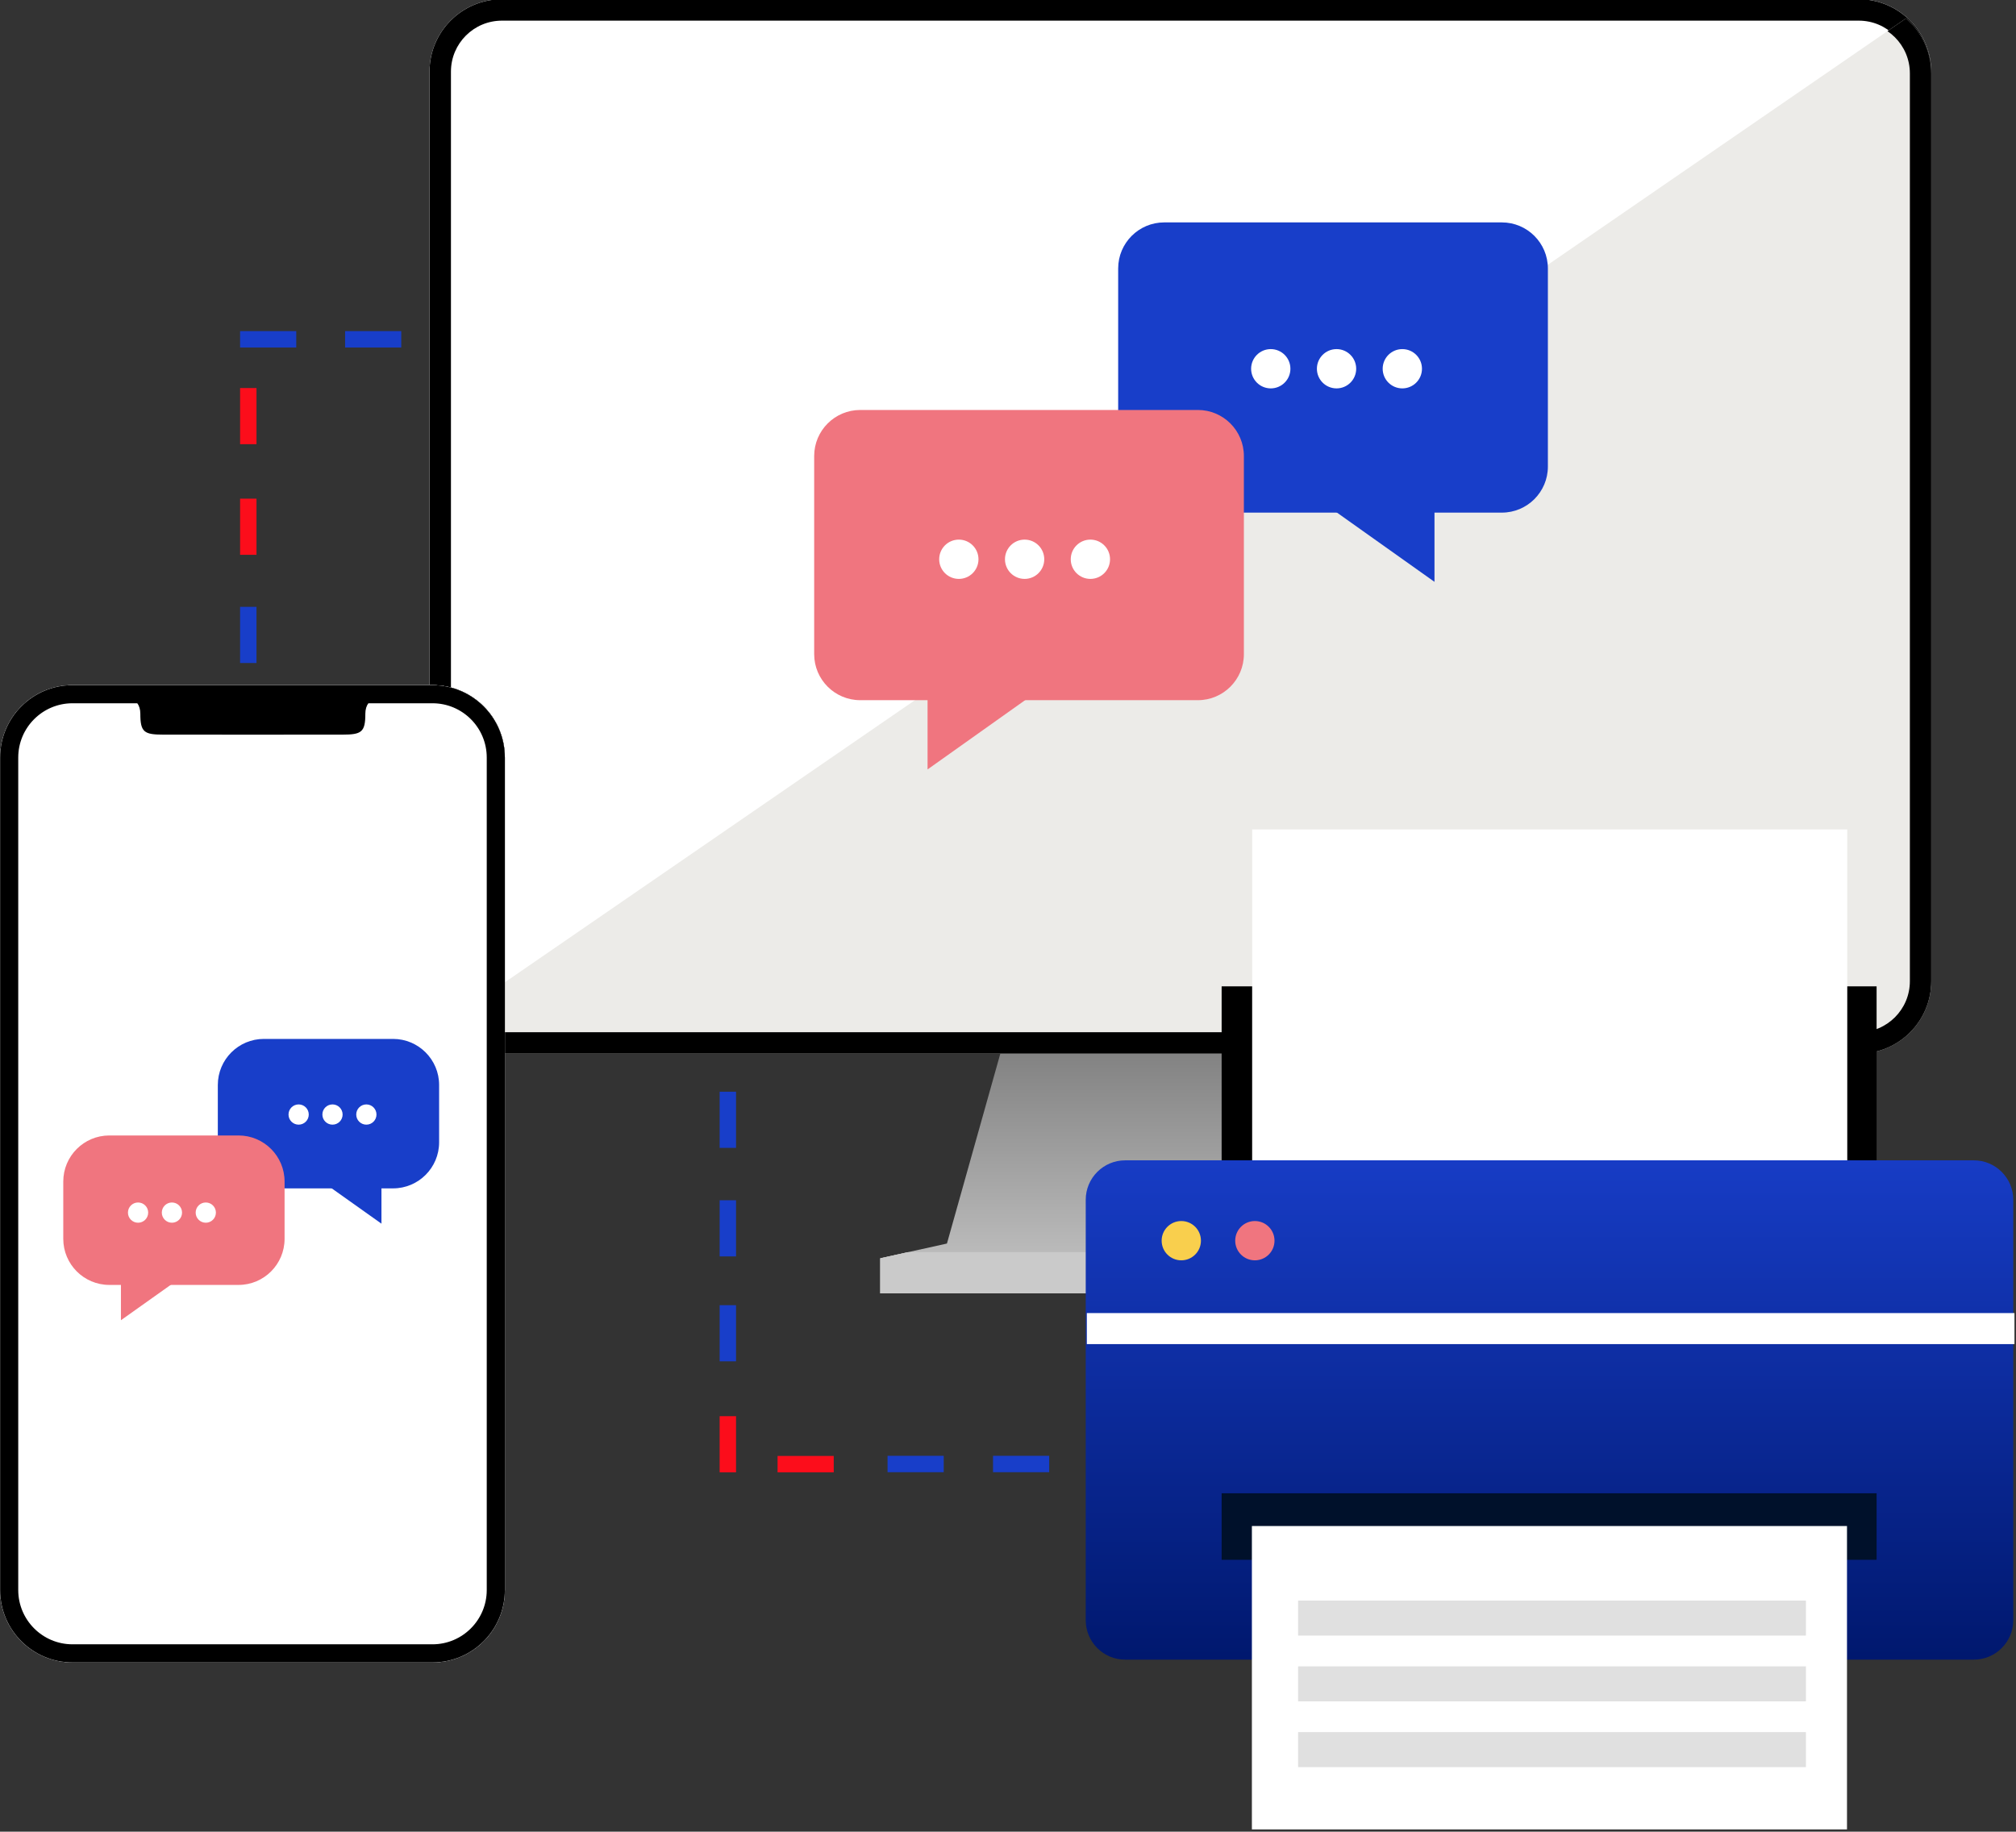 <?xml version="1.0" encoding="UTF-8" standalone="no"?>
<!DOCTYPE svg PUBLIC "-//W3C//DTD SVG 1.1//EN" "http://www.w3.org/Graphics/SVG/1.1/DTD/svg11.dtd">
<svg width="100%" height="100%" viewBox="0 0 613 557" version="1.1" xmlns="http://www.w3.org/2000/svg" xmlns:xlink="http://www.w3.org/1999/xlink" xml:space="preserve" xmlns:serif="http://www.serif.com/" style="fill-rule:evenodd;clip-rule:evenodd;stroke-linejoin:round;stroke-miterlimit:2;">
    <rect x="0" y="0" width="613" height="557" fill="#333333" stroke="none"/>
    <g>
        <g transform="matrix(1,0,0,1,-1.174,-1)">
            <rect x="74.179" y="185.536" width="4.984" height="17.077" style="fill:rgb(24,62,201);"/>
        </g>
        <g transform="matrix(1,0,0,1,-1.174,-33.9)">
            <rect x="74.179" y="185.536" width="4.984" height="17.077" style="fill:rgb(252,13,27);"/>
        </g>
        <g transform="matrix(1,0,0,1,144.642,211.359)">
            <rect x="74.179" y="185.536" width="4.984" height="17.077" style="fill:rgb(24,62,201);"/>
        </g>
        <g transform="matrix(1,0,0,1,144.642,179.451)">
            <rect x="74.179" y="185.536" width="4.984" height="17.077" style="fill:rgb(24,62,201);"/>
        </g>
        <g transform="matrix(1,0,0,1,144.642,146.443)">
            <rect x="74.179" y="185.536" width="4.984" height="17.077" style="fill:rgb(24,62,201);"/>
        </g>
        <g transform="matrix(-1.83697e-16,1,-1,-1.83697e-16,472.489,368.521)">
            <rect x="74.179" y="185.536" width="4.984" height="17.077" style="fill:rgb(24,62,201);"/>
        </g>
        <g transform="matrix(-1.83697e-16,1,-1,-1.83697e-16,504.563,368.521)">
            <rect x="74.179" y="185.536" width="4.984" height="17.077" style="fill:rgb(24,62,201);"/>
        </g>
        <g transform="matrix(1,0,0,1,144.642,245.109)">
            <rect x="74.179" y="185.536" width="4.984" height="17.077" style="fill:rgb(252,13,27);"/>
        </g>
        <g transform="matrix(-1.83697e-16,1,-1,-1.83697e-16,439.048,368.559)">
            <rect x="74.179" y="185.536" width="4.984" height="17.077" style="fill:rgb(252,13,27);"/>
        </g>
        <g transform="matrix(1,0,0,1,-1.174,-67.537)">
            <rect x="74.179" y="185.536" width="4.984" height="17.077" style="fill:rgb(252,13,27);"/>
        </g>
        <g transform="matrix(6.12323e-17,-1,1,6.12323e-17,-112.531,179.85)">
            <rect x="74.179" y="185.536" width="4.984" height="17.077" style="fill:rgb(24,62,201);"/>
        </g>
        <g transform="matrix(-1.83697e-16,1,-1,-1.83697e-16,307.545,26.508)">
            <rect x="74.179" y="185.536" width="4.984" height="17.077" style="fill:rgb(24,62,201);"/>
        </g>
        <g transform="matrix(-1.19439e-16,0.753,-0.554,-7.42067e-17,593.717,-714.319)">
            <g>
                <clipPath id="_clip1">
                    <path d="M1372.84,522.162L1450.82,551.953L1456.78,588.53L1470.94,588.53L1470.94,302.691L1457.41,302.691L1450.01,335.296L1372.84,369.591L1372.84,522.162Z"/>
                </clipPath>
                <g clip-path="url(#_clip1)">
                    <g transform="matrix(-1.329,1.75846e-16,-1.78698e-16,-3.34,3134.09,1994.76)">
                        <rect x="1189.65" y="421.03" width="188.941" height="96.871" style="fill:url(#_Linear2);"/>
                    </g>
                    <g>
                        <g transform="matrix(-1.77898e-16,-1.804,0.343,-7.39271e-17,1309.9,2754.26)">
                            <rect x="1189.65" y="421.03" width="188.941" height="96.871" style="fill:rgb(202,202,202);"/>
                        </g>
                        <g transform="matrix(-1.77898e-16,-1.804,0.343,-7.39271e-17,1309.9,2754.26)">
                            <rect x="1189.65" y="421.03" width="188.941" height="96.871" style="fill:rgb(202,202,202);"/>
                        </g>
                    </g>
                </g>
            </g>
        </g>
        <g transform="matrix(-1.34653e-16,0.835,-0.558,-7.18369e-17,606.063,-368.703)">
            <path d="M824.268,73.258C824.268,51.48 812.469,33.799 797.936,33.799L467.631,33.799C453.098,33.799 441.299,51.48 441.299,73.258L441.299,812.602C441.299,834.38 453.098,852.061 467.631,852.061L797.936,852.061C812.469,852.061 824.268,834.38 824.268,812.602L824.268,73.258Z" style="fill:white;"/>
            <path d="M824.268,73.258C824.268,51.48 812.469,33.799 797.936,33.799L467.631,33.799C453.098,33.799 441.299,51.48 441.299,73.258L441.299,812.602C441.299,834.38 453.098,852.061 467.631,852.061L797.936,852.061C812.469,852.061 824.268,834.38 824.268,812.602L824.268,73.258ZM816.488,73.258L816.488,812.602C816.488,827.945 808.175,840.402 797.936,840.402L467.631,840.402C457.391,840.402 449.079,827.945 449.079,812.602L449.079,73.258C449.079,57.914 457.391,45.457 467.631,45.457L797.936,45.457C808.175,45.457 816.488,57.914 816.488,73.258Z"/>
        </g>
        <g transform="matrix(-1.34653e-16,0.835,-0.558,-7.18369e-17,606.063,-368.703)">
            <path d="M824.268,73.258C824.268,51.48 812.469,33.799 797.936,33.799L467.631,33.799C453.098,33.799 441.299,51.48 441.299,73.258L441.299,812.602C441.299,834.38 453.098,852.061 467.631,852.061L797.936,852.061C812.469,852.061 824.268,834.38 824.268,812.602L824.268,73.258Z" style="fill:white;"/>
            <path d="M824.268,73.258C824.268,51.48 812.469,33.799 797.936,33.799L467.631,33.799C453.098,33.799 441.299,51.48 441.299,73.258L441.299,812.602C441.299,834.38 453.098,852.061 467.631,852.061L797.936,852.061C812.469,852.061 824.268,834.38 824.268,812.602L824.268,73.258ZM816.488,73.258L816.488,812.602C816.488,827.945 808.175,840.402 797.936,840.402L467.631,840.402C457.391,840.402 449.079,827.945 449.079,812.602L449.079,73.258C449.079,57.914 457.391,45.457 467.631,45.457L797.936,45.457C808.175,45.457 816.488,57.914 816.488,73.258Z"/>
        </g>
        <g transform="matrix(-1.19439e-16,0.753,-0.554,-7.42067e-17,609.592,-714.319)">
            <g>
                <clipPath id="_clip3">
                    <path d="M949.04,40.369L1361.94,856.101C1361.94,856.101 1470.81,1000.41 1497.22,784.028C1523.63,567.646 1492.2,-57.033 1492.2,-57.033L1341.18,-96.707L1075.41,-38.115L949.04,40.369Z"/>
                </clipPath>
                <g clip-path="url(#_clip3)">
                    <g transform="matrix(1.11,3.73744e-18,3.73925e-18,1.006,459.183,6.368)">
                        <path d="M824.268,73.258C824.268,51.48 812.469,33.799 797.936,33.799L467.631,33.799C453.098,33.799 441.299,51.48 441.299,73.258L441.299,812.602C441.299,834.38 453.098,852.061 467.631,852.061L797.936,852.061C812.469,852.061 824.268,834.38 824.268,812.602L824.268,73.258Z" style="fill:rgb(236,235,232);"/>
                        <path d="M824.268,73.258C824.268,51.48 812.469,33.799 797.936,33.799L467.631,33.799C453.098,33.799 441.299,51.48 441.299,73.258L441.299,812.602C441.299,834.38 453.098,852.061 467.631,852.061L797.936,852.061C812.469,852.061 824.268,834.38 824.268,812.602L824.268,73.258ZM816.488,73.258L816.488,812.602C816.488,827.945 808.175,840.402 797.936,840.402L467.631,840.402C457.391,840.402 449.079,827.945 449.079,812.602L449.079,73.258C449.079,57.914 457.391,45.457 467.631,45.457L797.936,45.457C808.175,45.457 816.488,57.914 816.488,73.258Z"/>
                    </g>
                </g>
            </g>
        </g>
        <g transform="matrix(-1,4.93038e-32,0,1,1635.93,-130.259)">
            <path d="M1295.93,211.891C1295.93,204.165 1289.66,197.891 1281.94,197.891L1179.27,197.891C1171.54,197.891 1165.27,204.165 1165.27,211.891L1165.27,272.141C1165.27,279.868 1171.54,286.141 1179.27,286.141L1281.94,286.141C1289.66,286.141 1295.93,279.868 1295.93,272.141L1295.93,211.891Z" style="fill:rgb(24,62,201);"/>
        </g>
        <g transform="matrix(2.10358e-16,1.323,0.82,-1.05601e-16,-76.556,-1411.83)">
            <g>
                <clipPath id="_clip4">
                    <path d="M1200.88,625.289L1184.38,625.289L1184.38,587.8L1200.88,625.289Z"/>
                </clipPath>
                <g clip-path="url(#_clip4)">
                    <g transform="matrix(-1.77898e-16,-1.804,1.329,-2.86322e-16,840.052,2790.35)">
                        <path d="M1295.93,205.857C1295.93,201.461 1291.69,197.891 1286.47,197.891L1174.73,197.891C1169.51,197.891 1165.27,201.461 1165.27,205.857L1165.27,278.175C1165.27,282.572 1169.51,286.141 1174.73,286.141L1286.47,286.141C1291.69,286.141 1295.93,282.572 1295.93,278.175L1295.93,205.857Z" style="fill:rgb(24,62,201);"/>
                    </g>
                </g>
            </g>
        </g>
        <g transform="matrix(0.895,2.46519e-32,0,0.895,-784.333,-309.933)">
            <circle cx="1308.08" cy="471.581" r="6.674" style="fill:white;"/>
        </g>
        <g transform="matrix(0.895,2.46519e-32,0,0.895,-764.332,-309.933)">
            <circle cx="1308.08" cy="471.581" r="6.674" style="fill:white;"/>
        </g>
        <g transform="matrix(0.895,2.46519e-32,0,0.895,-744.331,-309.933)">
            <circle cx="1308.08" cy="471.581" r="6.674" style="fill:white;"/>
        </g>
        <g transform="matrix(1,-2.46519e-32,0,1,-917.705,-73.222)">
            <path d="M1295.93,211.891C1295.93,204.165 1289.66,197.891 1281.94,197.891L1179.27,197.891C1171.54,197.891 1165.27,204.165 1165.27,211.891L1165.27,272.141C1165.27,279.868 1171.54,286.141 1179.27,286.141L1281.94,286.141C1289.66,286.141 1295.93,279.868 1295.93,272.141L1295.93,211.891Z" style="fill:rgb(240,117,127);"/>
        </g>
        <g transform="matrix(-2.10358e-16,1.323,-0.82,-1.05601e-16,794.778,-1354.79)">
            <g>
                <clipPath id="_clip5">
                    <path d="M1200.88,625.289L1184.38,625.289L1184.38,587.8L1200.88,625.289Z"/>
                </clipPath>
                <g clip-path="url(#_clip5)">
                    <g transform="matrix(-1.77898e-16,-1.804,1.329,-2.86322e-16,840.052,2790.35)">
                        <path d="M1295.93,205.857C1295.93,201.461 1291.69,197.891 1286.47,197.891L1174.73,197.891C1169.51,197.891 1165.27,201.461 1165.27,205.857L1165.27,278.175C1165.27,282.572 1169.51,286.141 1174.73,286.141L1286.47,286.141C1291.69,286.141 1295.93,282.572 1295.93,278.175L1295.93,205.857Z" style="fill:rgb(240,117,127);"/>
                    </g>
                </g>
            </g>
        </g>
        <g transform="matrix(0.895,2.46519e-32,2.46519e-32,0.895,-879.181,-251.999)">
            <circle cx="1308.08" cy="471.581" r="6.674" style="fill:white;"/>
        </g>
        <g transform="matrix(0.895,2.46519e-32,2.46519e-32,0.895,-859.18,-251.999)">
            <circle cx="1308.08" cy="471.581" r="6.674" style="fill:white;"/>
        </g>
        <g transform="matrix(0.895,2.46519e-32,2.46519e-32,0.895,-839.179,-251.999)">
            <circle cx="1308.08" cy="471.581" r="6.674" style="fill:white;"/>
        </g>
    </g>
    <g transform="matrix(0.361,-1.2905e-17,1.29056e-17,0.361,-342.552,193.782)">
        <g>
            <g transform="matrix(1.11,3.73744e-18,3.73925e-18,1.006,459.183,6.368)">
                <path d="M824.268,94.39C824.268,60.949 799.664,33.799 769.358,33.799L496.208,33.799C465.903,33.799 441.299,60.949 441.299,94.39L441.299,791.47C441.299,824.911 465.903,852.061 496.208,852.061L769.358,852.061C799.664,852.061 824.268,824.911 824.268,791.47L824.268,94.39Z" style="fill:white;"/>
                <path d="M824.268,94.39C824.268,60.949 799.664,33.799 769.358,33.799L496.208,33.799C465.903,33.799 441.299,60.949 441.299,94.39L441.299,791.47C441.299,824.911 465.903,852.061 496.208,852.061L769.358,852.061C799.664,852.061 824.268,824.911 824.268,791.47L824.268,94.39ZM810.54,94.39L810.54,791.47C810.54,816.551 792.087,836.913 769.358,836.913L496.208,836.913C473.479,836.913 455.026,816.551 455.026,791.47L455.026,94.39C455.026,69.309 473.479,48.947 496.208,48.947L769.358,48.947C792.087,48.947 810.54,69.309 810.54,94.39Z"/>
            </g>
            <g transform="matrix(1.11,3.73744e-18,3.73925e-18,1.006,459.183,6.368)">
                <path d="M824.268,94.39C824.268,60.949 799.664,33.799 769.358,33.799L496.208,33.799C465.903,33.799 441.299,60.949 441.299,94.39L441.299,791.47C441.299,824.911 465.903,852.061 496.208,852.061L769.358,852.061C799.664,852.061 824.268,824.911 824.268,791.47L824.268,94.39Z" style="fill:white;"/>
                <path d="M824.268,94.39C824.268,60.949 799.664,33.799 769.358,33.799L496.208,33.799C465.903,33.799 441.299,60.949 441.299,94.39L441.299,791.47C441.299,824.911 465.903,852.061 496.208,852.061L769.358,852.061C799.664,852.061 824.268,824.911 824.268,791.47L824.268,94.39ZM810.54,94.39L810.54,791.47C810.54,816.551 792.087,836.913 769.358,836.913L496.208,836.913C473.479,836.913 455.026,816.551 455.026,791.47L455.026,94.39C455.026,69.309 473.479,48.947 496.208,48.947L769.358,48.947C792.087,48.947 810.54,69.309 810.54,94.39Z"/>
            </g>
            <g>
                <g transform="matrix(1.11,3.73744e-18,3.73925e-18,1.006,459.183,6.368)">
                    <path d="M824.268,94.39C824.268,60.949 799.664,33.799 769.358,33.799L496.208,33.799C465.903,33.799 441.299,60.949 441.299,94.39L441.299,791.47C441.299,824.911 465.903,852.061 496.208,852.061L769.358,852.061C799.664,852.061 824.268,824.911 824.268,791.47L824.268,94.39Z" style="fill:white;"/>
                    <path d="M824.268,94.39C824.268,60.949 799.664,33.799 769.358,33.799L496.208,33.799C465.903,33.799 441.299,60.949 441.299,94.39L441.299,791.47C441.299,824.911 465.903,852.061 496.208,852.061L769.358,852.061C799.664,852.061 824.268,824.911 824.268,791.47L824.268,94.39ZM810.54,94.39L810.54,791.47C810.54,816.551 792.087,836.913 769.358,836.913L496.208,836.913C473.479,836.913 455.026,816.551 455.026,791.47L455.026,94.39C455.026,69.309 473.479,48.947 496.208,48.947L769.358,48.947C792.087,48.947 810.54,69.309 810.54,94.39Z"/>
                </g>
                <g transform="matrix(1.11,3.73744e-18,3.73925e-18,1.006,459.183,6.368)">
                    <path d="M824.268,94.39C824.268,60.949 799.664,33.799 769.358,33.799L496.208,33.799C465.903,33.799 441.299,60.949 441.299,94.39L441.299,791.47C441.299,824.911 465.903,852.061 496.208,852.061L769.358,852.061C799.664,852.061 824.268,824.911 824.268,791.47L824.268,94.39Z" style="fill:white;"/>
                    <path d="M824.268,94.39C824.268,60.949 799.664,33.799 769.358,33.799L496.208,33.799C465.903,33.799 441.299,60.949 441.299,94.39L441.299,791.47C441.299,824.911 465.903,852.061 496.208,852.061L769.358,852.061C799.664,852.061 824.268,824.911 824.268,791.47L824.268,94.39ZM810.54,94.39L810.54,791.47C810.54,816.551 792.087,836.913 769.358,836.913L496.208,836.913C473.479,836.913 455.026,816.551 455.026,791.47L455.026,94.39C455.026,69.309 473.479,48.947 496.208,48.947L769.358,48.947C792.087,48.947 810.54,69.309 810.54,94.39Z"/>
                </g>
            </g>
        </g>
    </g>
    <g transform="matrix(-0.515,4.93038e-32,2.46519e-32,0.515,733.636,214.01)">
        <path d="M1295.93,225.089C1295.93,210.078 1283.75,197.891 1268.74,197.891L1192.46,197.891C1177.45,197.891 1165.27,210.078 1165.27,225.089L1165.27,258.944C1165.27,273.955 1177.45,286.141 1192.46,286.141L1268.74,286.141C1283.75,286.141 1295.93,273.955 1295.93,258.944L1295.93,225.089Z" style="fill:rgb(24,62,201);"/>
    </g>
    <g transform="matrix(1.08284e-16,0.681,0.422,-5.43594e-17,-147.884,-445.691)">
        <g>
            <clipPath id="_clip6">
                <path d="M1200.88,625.289L1184.38,625.289L1184.38,587.8L1200.88,625.289Z"/>
            </clipPath>
            <g clip-path="url(#_clip6)">
                <g transform="matrix(-1.77898e-16,-1.804,1.329,-2.86322e-16,840.052,2790.35)">
                    <path d="M1295.93,213.367C1295.93,204.826 1287.7,197.891 1277.55,197.891L1183.65,197.891C1173.51,197.891 1165.27,204.826 1165.27,213.367L1165.27,270.666C1165.27,279.207 1173.51,286.141 1183.65,286.141L1277.55,286.141C1287.7,286.141 1295.93,279.207 1295.93,270.666L1295.93,213.367Z" style="fill:rgb(24,62,201);"/>
                </g>
            </g>
        </g>
    </g>
    <g transform="matrix(0.461,-1.2326e-32,2.46519e-32,0.461,-512.219,121.521)">
        <circle cx="1308.08" cy="471.581" r="6.674" style="fill:white;"/>
    </g>
    <g transform="matrix(0.461,-1.2326e-32,2.46519e-32,0.461,-501.924,121.521)">
        <circle cx="1308.08" cy="471.581" r="6.674" style="fill:white;"/>
    </g>
    <g transform="matrix(0.461,-1.2326e-32,2.46519e-32,0.461,-491.628,121.521)">
        <circle cx="1308.08" cy="471.581" r="6.674" style="fill:white;"/>
    </g>
    <g transform="matrix(0.515,0,1.2326e-32,0.515,-580.874,243.37)">
        <path d="M1295.93,225.089C1295.93,210.078 1283.75,197.891 1268.74,197.891L1192.46,197.891C1177.45,197.891 1165.27,210.078 1165.27,225.089L1165.27,258.944C1165.27,273.955 1177.45,286.141 1192.46,286.141L1268.74,286.141C1283.75,286.141 1295.93,273.955 1295.93,258.944L1295.93,225.089Z" style="fill:rgb(240,117,127);"/>
    </g>
    <g transform="matrix(-1.08284e-16,0.681,-0.422,-5.43594e-17,300.645,-416.331)">
        <g>
            <clipPath id="_clip7">
                <path d="M1200.88,625.289L1184.38,625.289L1184.38,587.8L1200.88,625.289Z"/>
            </clipPath>
            <g clip-path="url(#_clip7)">
                <g transform="matrix(-1.77898e-16,-1.804,1.329,-2.86322e-16,840.052,2790.35)">
                    <path d="M1295.93,213.367C1295.93,204.826 1287.7,197.891 1277.55,197.891L1183.65,197.891C1173.51,197.891 1165.27,204.826 1165.27,213.367L1165.27,270.666C1165.27,279.207 1173.51,286.141 1183.65,286.141L1277.55,286.141C1287.7,286.141 1295.93,279.207 1295.93,270.666L1295.93,213.367Z" style="fill:rgb(240,117,127);"/>
                </g>
            </g>
        </g>
    </g>
    <g transform="matrix(0.461,2.46519e-32,2.46519e-32,0.461,-561.043,151.343)">
        <circle cx="1308.08" cy="471.581" r="6.674" style="fill:white;"/>
    </g>
    <g transform="matrix(0.461,2.46519e-32,2.46519e-32,0.461,-550.748,151.343)">
        <circle cx="1308.08" cy="471.581" r="6.674" style="fill:white;"/>
    </g>
    <g transform="matrix(0.461,2.46519e-32,2.46519e-32,0.461,-540.452,151.343)">
        <circle cx="1308.08" cy="471.581" r="6.674" style="fill:white;"/>
    </g>
    <g transform="matrix(0.399,-1.29076e-17,1.42501e-17,0.361,-384.45,193.418)">
        <path d="M1056.16,50.814C1056.16,50.814 1070.48,50.064 1070.48,65.511C1070.48,80.958 1073.37,83.038 1088,83.038L1179.72,83.038L1179.72,50.814L1056.16,50.814Z"/>
    </g>
    <g transform="matrix(-0.399,1.29076e-17,1.42501e-17,0.361,538.21,193.418)">
        <path d="M1056.16,50.814C1056.16,50.814 1070.48,50.064 1070.48,65.511C1070.48,80.958 1073.37,83.038 1088,83.038L1179.72,83.038L1179.72,50.814L1056.16,50.814Z"/>
    </g>
    <g transform="matrix(1.696,0,5.46136e-14,16.236,-1517.24,-8248.46)">
        <rect x="1113.62" y="526.509" width="117.426" height="9.503"/>
    </g>
    <g transform="matrix(1.541,0,1.5757e-13,16.005,-1335.35,-8174.55)">
        <rect x="1113.62" y="526.509" width="117.426" height="9.503" style="fill:white;"/>
    </g>
    <g transform="matrix(-9.61164e-17,0.523,-1.76,-3.23296e-16,1452.94,-235.408)">
        <path d="M1415.09,484.53C1415.09,480.766 1404.81,477.711 1392.15,477.711L1147.7,477.711C1135.05,477.711 1124.77,480.766 1124.77,484.53L1124.77,631.139C1124.77,634.902 1135.05,637.957 1147.7,637.957L1392.15,637.957C1404.81,637.957 1415.09,634.902 1415.09,631.139L1415.09,484.53Z" style="fill:url(#_Linear8);"/>
    </g>
    <g transform="matrix(2.402,0,0,0.993,-2344.44,-123.53)">
        <rect x="1113.62" y="526.509" width="117.426" height="9.503" style="fill:white;"/>
    </g>
    <g transform="matrix(1.696,0,0,2.129,-1517.24,-666.847)">
        <rect x="1113.62" y="526.509" width="117.426" height="9.503" style="fill:rgb(0,17,43);"/>
    </g>
    <g transform="matrix(1.541,0,0,9.708,-1335.43,-4647.3)">
        <rect x="1113.62" y="526.509" width="117.426" height="9.503" style="fill:white;"/>
    </g>
    <g transform="matrix(1.315,0,0,1.12,-1069.7,-102.965)">
        <rect x="1113.62" y="526.509" width="117.426" height="9.503" style="fill:rgb(224,224,224);"/>
    </g>
    <g transform="matrix(1.315,0,0,1.12,-1069.7,-82.965)">
        <rect x="1113.62" y="526.509" width="117.426" height="9.503" style="fill:rgb(224,224,224);"/>
    </g>
    <g transform="matrix(1.315,0,0,1.12,-1069.7,-62.965)">
        <rect x="1113.62" y="526.509" width="117.426" height="9.503" style="fill:rgb(224,224,224);"/>
    </g>
    <g transform="matrix(0.895,0,0,0.895,-811.539,-44.786)">
        <circle cx="1308.08" cy="471.581" r="6.674" style="fill:rgb(249,207,77);"/>
    </g>
    <g transform="matrix(0.895,0,0,0.895,-789.169,-44.786)">
        <circle cx="1308.08" cy="471.581" r="6.674" style="fill:rgb(240,117,127);"/>
    </g>
    <defs>
        <linearGradient id="_Linear2" x1="0" y1="0" x2="1" y2="0" gradientUnits="userSpaceOnUse" gradientTransform="matrix(188.941,0,0,188.941,1189.65,469.465)"><stop offset="0" style="stop-color:white;stop-opacity:1"/><stop offset="1" style="stop-color:rgb(80,80,80);stop-opacity:1"/></linearGradient>
        <linearGradient id="_Linear8" x1="0" y1="0" x2="1" y2="0" gradientUnits="userSpaceOnUse" gradientTransform="matrix(290.316,0,0,290.316,1124.77,557.834)"><stop offset="0" style="stop-color:rgb(23,60,197);stop-opacity:1"/><stop offset="1" style="stop-color:rgb(0,24,110);stop-opacity:1"/></linearGradient>
    </defs>
</svg>
